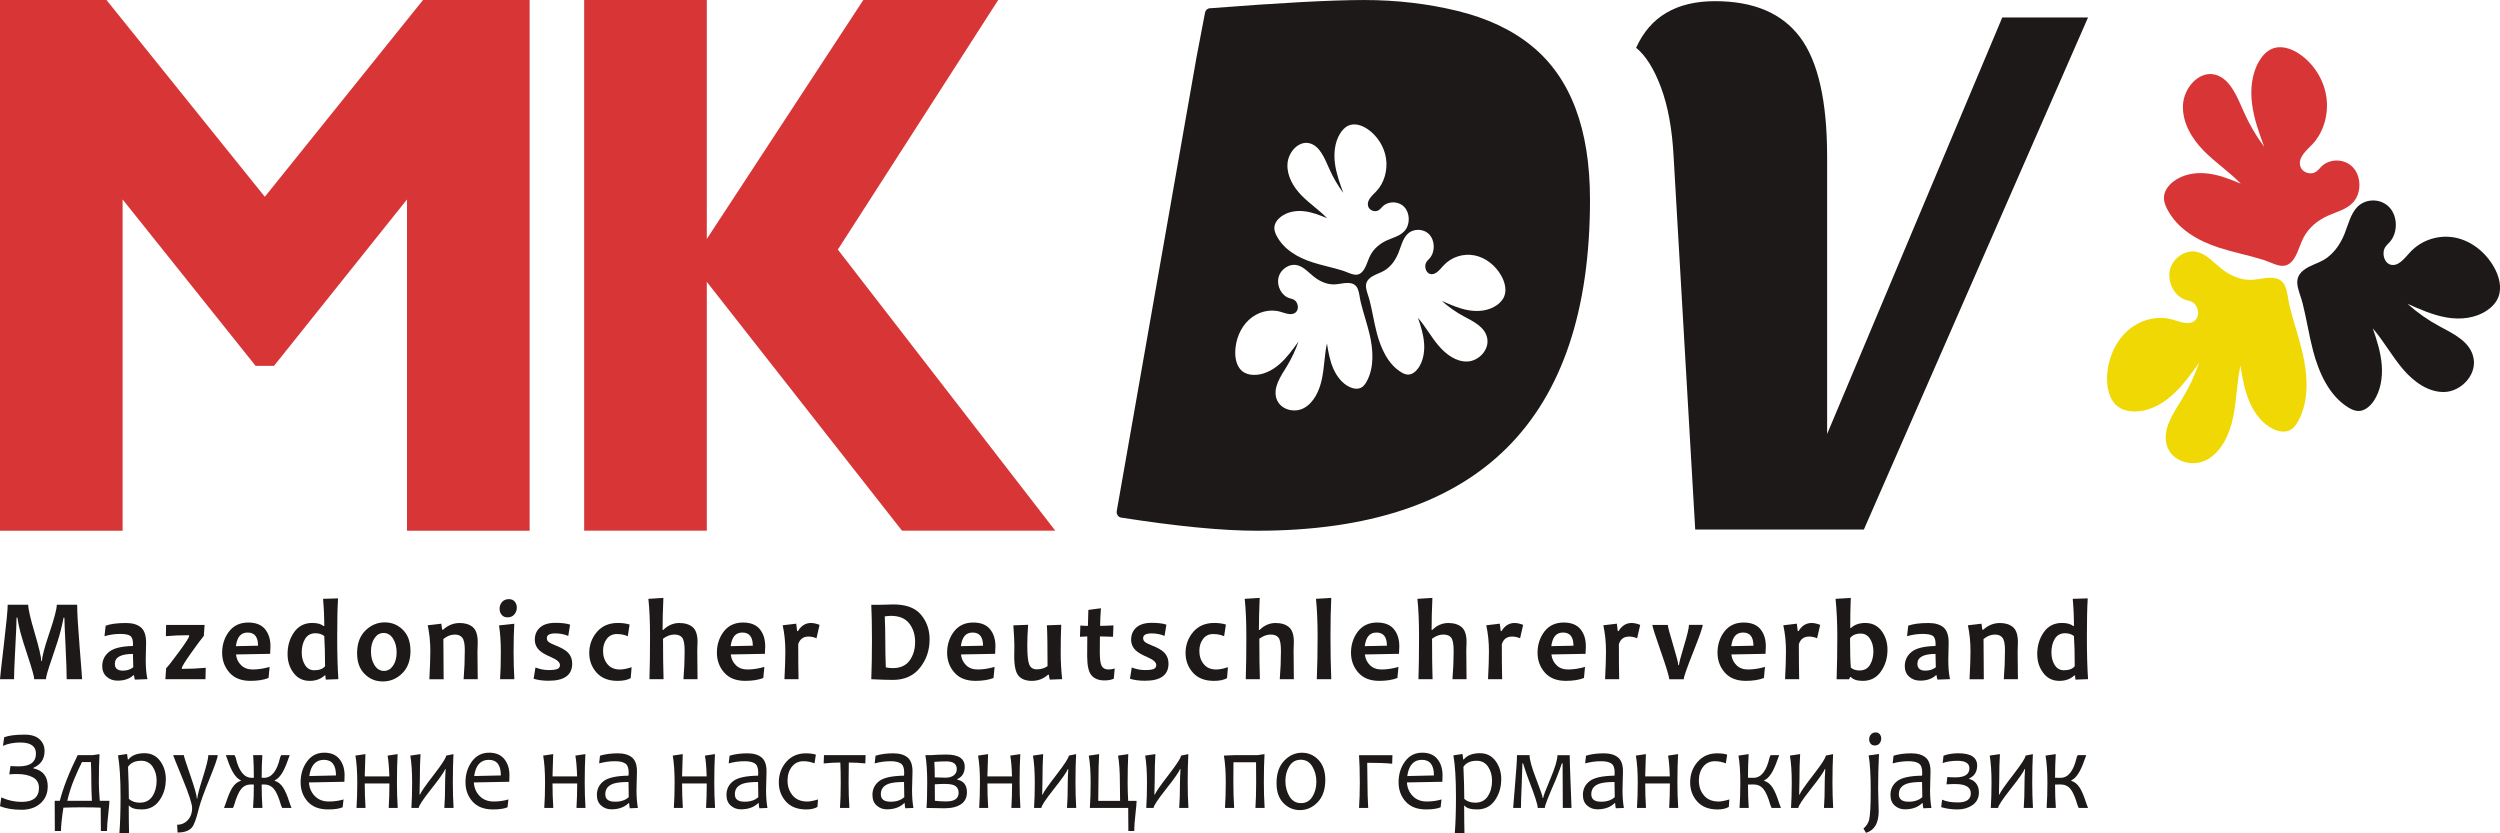 <svg width="240" height="80" viewBox="0 0 240 80" fill="none" xmlns="http://www.w3.org/2000/svg">
<g clip-path="url(#clip0_135_214)">
<path d="M4.581 75.503C4.581 76.168 4.35 76.707 3.887 77.12C3.424 77.533 2.818 77.739 2.069 77.739C1.263 77.739 0.574 77.625 0 77.397L0.124 76.549C0.758 76.838 1.406 76.981 2.069 76.981C3.184 76.981 3.74 76.531 3.74 75.632C3.74 75.173 3.546 74.839 3.16 74.626C2.772 74.415 2.276 74.308 1.674 74.308C1.389 74.308 1.129 74.317 0.892 74.336L1.006 73.541C1.2 73.559 1.468 73.569 1.808 73.569C2.903 73.569 3.451 73.159 3.451 72.343C3.451 71.634 2.952 71.282 1.956 71.282C1.316 71.282 0.759 71.388 0.284 71.601L0.403 70.775C0.843 70.608 1.495 70.524 2.363 70.524C3 70.524 3.478 70.672 3.798 70.97C4.118 71.267 4.278 71.643 4.278 72.099C4.278 72.864 3.921 73.4 3.204 73.71V73.763C4.125 73.956 4.585 74.536 4.585 75.507L4.581 75.503Z" fill="#1E1919"/>
<path d="M10.504 76.88C10.504 77.065 10.465 77.5 10.389 78.187C10.31 78.873 10.273 79.403 10.273 79.776H9.684C9.684 79.325 9.679 78.578 9.668 77.535C9.221 77.513 8.587 77.504 7.768 77.504C7.244 77.504 6.684 77.515 6.086 77.535C5.931 78.578 5.853 79.325 5.853 79.776H5.264C5.264 79.457 5.262 79.003 5.257 78.418C5.252 77.832 5.25 77.32 5.25 76.88H5.741C6.074 75.59 6.647 74.127 7.457 72.495H8.887L9.554 72.394C9.512 73.137 9.49 74.048 9.49 75.125C9.49 75.558 9.519 76.144 9.578 76.88H10.503H10.504ZM8.822 76.88C8.787 76.186 8.768 75.6 8.768 75.125C8.768 74.413 8.754 73.76 8.729 73.161H7.867C7.663 73.559 7.419 74.092 7.14 74.758C6.859 75.424 6.633 76.131 6.458 76.878H8.822V76.88Z" fill="#1E1919"/>
<path d="M15.917 74.82C15.917 75.59 15.712 76.261 15.305 76.839C14.899 77.418 14.332 77.706 13.606 77.706C13 77.706 12.6 77.588 12.409 77.353H12.36C12.36 78.343 12.37 79.224 12.389 79.998H11.46C11.536 79.053 11.573 77.884 11.573 76.494C11.573 74.78 11.492 73.453 11.327 72.515L12.198 72.381L12.273 72.91H12.323C12.643 72.508 13.16 72.308 13.877 72.308C14.507 72.308 15.006 72.556 15.372 73.051C15.738 73.547 15.922 74.136 15.922 74.819L15.917 74.82ZM15.036 74.949C15.036 74.422 14.907 73.972 14.65 73.596C14.393 73.222 14.032 73.033 13.567 73.033C12.973 73.033 12.547 73.227 12.29 73.615C12.343 74.809 12.37 75.835 12.37 76.693C12.638 76.935 12.985 77.056 13.414 77.056C13.959 77.056 14.364 76.85 14.633 76.438C14.902 76.025 15.036 75.529 15.036 74.949Z" fill="#1E1919"/>
<path d="M20.9 72.495C20.9 72.723 20.651 73.448 20.152 74.672C19.582 76.069 19.228 77.054 19.088 77.627C18.86 78.555 18.649 79.145 18.455 79.398C18.191 79.747 17.721 79.921 17.045 79.921L17.006 79.174C17.418 79.174 17.762 79.023 18.035 78.721C18.309 78.418 18.445 78.04 18.445 77.585C18.445 77.19 18.142 76.25 17.534 74.767C16.926 73.284 16.623 72.526 16.623 72.495H17.648C17.648 72.59 17.856 73.238 18.271 74.437C18.687 75.635 18.894 76.373 18.894 76.65H18.944C18.944 76.419 19.119 75.749 19.471 74.639C19.822 73.53 19.999 72.814 19.999 72.495H20.9Z" fill="#1E1919"/>
<path d="M27.985 77.563H27.09C27.063 77.513 27.024 77.419 26.971 77.285C26.76 76.542 26.533 76.026 26.293 75.738C26.053 75.45 25.736 75.307 25.343 75.307C25.263 75.307 25.19 75.311 25.12 75.318C25.12 76.14 25.146 76.887 25.195 77.563H24.294C24.344 76.887 24.369 76.138 24.369 75.318C24.274 75.311 24.187 75.307 24.107 75.307C23.714 75.307 23.397 75.45 23.157 75.738C22.917 76.026 22.691 76.542 22.48 77.285C22.456 77.364 22.417 77.456 22.36 77.563H21.504C21.543 77.471 21.616 77.274 21.722 76.975C21.916 76.364 22.119 75.9 22.328 75.582C22.538 75.266 22.8 75.057 23.113 74.958V74.905C22.645 74.712 22.223 74.061 21.846 72.947C21.804 72.818 21.748 72.668 21.678 72.493H22.519C22.544 72.532 22.582 72.614 22.628 72.739C22.924 74.026 23.44 74.67 24.172 74.67C24.254 74.67 24.32 74.666 24.369 74.659C24.369 73.831 24.347 73.108 24.305 72.493H25.185C25.142 73.108 25.12 73.829 25.12 74.659C25.187 74.666 25.26 74.67 25.343 74.67C26.075 74.67 26.59 74.026 26.887 72.739C26.908 72.656 26.944 72.576 26.996 72.493H27.814C27.781 72.576 27.725 72.726 27.645 72.947C27.269 74.059 26.847 74.712 26.378 74.905V74.958C26.692 75.057 26.954 75.266 27.163 75.582C27.373 75.898 27.575 76.362 27.769 76.975C27.829 77.164 27.9 77.359 27.987 77.563H27.985Z" fill="#1E1919"/>
<path d="M33.081 74.431C33.081 74.58 33.074 74.787 33.061 75.05L29.661 75.114C29.693 75.634 29.88 76.069 30.219 76.419C30.56 76.77 31.009 76.944 31.569 76.944C32.07 76.944 32.541 76.878 32.979 76.746L32.895 77.498C32.572 77.638 32.105 77.706 31.496 77.706C30.638 77.706 29.984 77.452 29.535 76.948C29.085 76.443 28.859 75.828 28.859 75.101C28.859 74.327 29.065 73.659 29.475 73.099C29.886 72.539 30.437 72.258 31.13 72.258C31.767 72.258 32.25 72.46 32.582 72.866C32.914 73.271 33.079 73.793 33.079 74.428L33.081 74.431ZM32.255 74.442C32.255 73.444 31.867 72.943 31.093 72.943C30.318 72.943 29.834 73.462 29.693 74.501L32.255 74.442Z" fill="#1E1919"/>
<path d="M38.182 77.563H37.315C37.358 76.883 37.382 76.102 37.385 75.215H35.015C35.015 76.012 35.041 76.793 35.09 77.563H34.224C34.273 76.852 34.298 76.039 34.298 75.125C34.298 74.097 34.239 73.235 34.12 72.537L35.08 72.394C35.063 72.649 35.042 73.363 35.015 74.532H37.375C37.354 73.736 37.3 73.071 37.211 72.537L38.172 72.394C38.129 73.137 38.107 74.048 38.107 75.125C38.107 75.979 38.132 76.792 38.182 77.563Z" fill="#1E1919"/>
<path d="M43.541 77.563H42.656C42.705 76.955 42.731 76.142 42.731 75.125C42.731 74.837 42.748 74.406 42.78 73.829H42.731C42.661 74.075 42.212 74.719 41.381 75.766C40.593 76.764 40.197 77.364 40.197 77.563H39.494C39.54 76.852 39.564 76.039 39.564 75.125C39.564 74.097 39.506 73.235 39.391 72.537L40.369 72.394C40.327 73.051 40.305 73.89 40.305 74.907C40.305 75.266 40.294 75.722 40.276 76.272H40.325C40.402 76.048 40.849 75.404 41.672 74.341C42.443 73.343 42.83 72.741 42.83 72.539L43.533 72.396C43.493 73.139 43.473 74.05 43.473 75.127C43.473 75.98 43.497 76.793 43.543 77.564L43.541 77.563Z" fill="#1E1919"/>
<path d="M48.909 74.431C48.909 74.58 48.902 74.787 48.889 75.05L45.489 75.114C45.521 75.634 45.708 76.069 46.047 76.419C46.388 76.77 46.837 76.944 47.397 76.944C47.898 76.944 48.369 76.878 48.807 76.746L48.724 77.498C48.4 77.638 47.934 77.706 47.324 77.706C46.466 77.706 45.812 77.452 45.363 76.948C44.913 76.443 44.687 75.828 44.687 75.101C44.687 74.327 44.893 73.659 45.303 73.099C45.714 72.539 46.265 72.258 46.958 72.258C47.595 72.258 48.078 72.46 48.41 72.866C48.742 73.271 48.907 73.793 48.907 74.428L48.909 74.431ZM48.083 74.442C48.083 73.444 47.695 72.943 46.921 72.943C46.146 72.943 45.663 73.462 45.521 74.501L48.083 74.442Z" fill="#1E1919"/>
<path d="M56.208 77.563H55.341C55.384 76.883 55.407 76.102 55.411 75.215H53.041C53.041 76.012 53.067 76.793 53.116 77.563H52.249C52.299 76.852 52.324 76.039 52.324 75.125C52.324 74.097 52.265 73.235 52.146 72.537L53.106 72.394C53.089 72.649 53.068 73.363 53.041 74.532H55.401C55.38 73.736 55.326 73.071 55.237 72.537L56.197 72.394C56.155 73.137 56.133 74.048 56.133 75.125C56.133 75.979 56.158 76.792 56.208 77.563Z" fill="#1E1919"/>
<path d="M61.235 77.563L60.459 77.594C60.42 77.419 60.399 77.254 60.399 77.098H60.35C59.945 77.496 59.391 77.695 58.692 77.695C58.312 77.695 57.985 77.575 57.713 77.335C57.439 77.094 57.302 76.753 57.302 76.309C57.302 75.762 57.517 75.322 57.946 74.989C58.375 74.657 59.172 74.481 60.336 74.464C60.346 74.378 60.352 74.281 60.352 74.171C60.352 73.734 60.244 73.442 60.028 73.295C59.812 73.15 59.485 73.077 59.046 73.077C58.528 73.077 58.017 73.147 57.517 73.284L57.6 72.548C58.096 72.396 58.664 72.319 59.308 72.319C59.895 72.319 60.348 72.449 60.668 72.712C60.988 72.972 61.148 73.418 61.148 74.048C61.148 74.215 61.142 74.518 61.126 74.958C61.111 75.397 61.104 75.69 61.104 75.835C61.104 76.483 61.148 77.058 61.237 77.564L61.235 77.563ZM60.36 76.527C60.343 75.988 60.335 75.501 60.335 75.072C59.715 75.072 59.243 75.121 58.92 75.221C58.378 75.399 58.108 75.738 58.108 76.239C58.108 76.74 58.424 76.964 59.058 76.964C59.602 76.964 60.035 76.819 60.358 76.527H60.36Z" fill="#1E1919"/>
<path d="M68.646 77.563H67.78C67.822 76.883 67.846 76.102 67.849 75.215H65.48C65.48 76.012 65.505 76.793 65.554 77.563H64.688C64.737 76.852 64.763 76.039 64.763 75.125C64.763 74.097 64.703 73.235 64.584 72.537L65.544 72.394C65.527 72.649 65.507 73.363 65.48 74.532H67.839C67.819 73.736 67.764 73.071 67.676 72.537L68.636 72.394C68.593 73.137 68.571 74.048 68.571 75.125C68.571 75.979 68.597 76.792 68.646 77.563Z" fill="#1E1919"/>
<path d="M73.674 77.563L72.897 77.594C72.858 77.419 72.838 77.254 72.838 77.098H72.788C72.383 77.496 71.83 77.695 71.13 77.695C70.75 77.695 70.424 77.575 70.151 77.335C69.877 77.094 69.741 76.753 69.741 76.309C69.741 75.762 69.955 75.322 70.384 74.989C70.813 74.657 71.61 74.481 72.775 74.464C72.785 74.378 72.79 74.281 72.79 74.171C72.79 73.734 72.683 73.442 72.466 73.295C72.25 73.15 71.923 73.077 71.484 73.077C70.967 73.077 70.456 73.147 69.955 73.284L70.039 72.548C70.534 72.396 71.103 72.319 71.746 72.319C72.334 72.319 72.787 72.449 73.107 72.712C73.427 72.972 73.587 73.418 73.587 74.048C73.587 74.215 73.58 74.518 73.565 74.958C73.549 75.397 73.542 75.69 73.542 75.835C73.542 76.483 73.587 77.058 73.675 77.564L73.674 77.563ZM72.799 76.527C72.781 75.988 72.773 75.501 72.773 75.072C72.153 75.072 71.682 75.121 71.358 75.221C70.817 75.399 70.546 75.738 70.546 76.239C70.546 76.74 70.863 76.964 71.496 76.964C72.041 76.964 72.473 76.819 72.797 76.527H72.799Z" fill="#1E1919"/>
<path d="M78.527 76.746L78.478 77.462C78.211 77.625 77.853 77.708 77.404 77.708C76.549 77.708 75.897 77.452 75.444 76.944C74.993 76.436 74.766 75.823 74.766 75.103C74.766 74.341 75.005 73.688 75.48 73.141C75.955 72.594 76.583 72.319 77.365 72.319C77.758 72.319 78.078 72.361 78.325 72.447L78.192 73.284C77.846 73.145 77.494 73.077 77.138 73.077C76.67 73.077 76.297 73.253 76.02 73.605C75.742 73.958 75.604 74.398 75.604 74.929C75.604 75.505 75.769 75.984 76.1 76.37C76.43 76.753 76.896 76.946 77.499 76.946C77.746 76.946 78.09 76.88 78.527 76.748V76.746Z" fill="#1E1919"/>
<path d="M83.099 72.495L83.07 73.29C82.532 73.233 82.004 73.204 81.486 73.204C81.473 73.697 81.466 74.338 81.466 75.123C81.466 75.977 81.491 76.79 81.541 77.561H80.64C80.686 76.85 80.71 76.037 80.71 75.123C80.71 74.358 80.696 73.719 80.671 73.204C80.157 73.204 79.624 73.233 79.072 73.29L79.101 72.495H83.099Z" fill="#1E1919"/>
<path d="M87.687 77.563L86.91 77.594C86.871 77.419 86.851 77.254 86.851 77.098H86.802C86.396 77.496 85.843 77.695 85.143 77.695C84.764 77.695 84.437 77.575 84.164 77.335C83.89 77.094 83.754 76.753 83.754 76.309C83.754 75.762 83.969 75.322 84.398 74.989C84.827 74.657 85.623 74.481 86.788 74.464C86.798 74.378 86.803 74.281 86.803 74.171C86.803 73.734 86.696 73.442 86.48 73.295C86.263 73.15 85.937 73.077 85.497 73.077C84.98 73.077 84.469 73.147 83.969 73.284L84.052 72.548C84.547 72.396 85.116 72.319 85.76 72.319C86.347 72.319 86.8 72.449 87.12 72.712C87.44 72.972 87.6 73.418 87.6 74.048C87.6 74.215 87.593 74.518 87.578 74.958C87.562 75.397 87.556 75.69 87.556 75.835C87.556 76.483 87.6 77.058 87.689 77.564L87.687 77.563ZM86.812 76.527C86.795 75.988 86.786 75.501 86.786 75.072C86.166 75.072 85.695 75.121 85.371 75.221C84.83 75.399 84.559 75.738 84.559 76.239C84.559 76.74 84.876 76.964 85.509 76.964C86.054 76.964 86.487 76.819 86.81 76.527H86.812Z" fill="#1E1919"/>
<path d="M92.827 76.063C92.827 76.56 92.639 76.94 92.263 77.201C91.887 77.462 91.35 77.594 90.654 77.594C90.285 77.594 89.714 77.583 88.942 77.563C88.987 77.076 89.011 76.259 89.011 75.114C89.011 74.051 88.953 73.178 88.838 72.495H89.352C89.844 72.457 90.343 72.436 90.852 72.436C92.026 72.436 92.614 72.827 92.614 73.609C92.614 74.185 92.375 74.58 91.897 74.793V74.846C92.517 74.975 92.827 75.38 92.827 76.063ZM91.851 73.838C91.851 73.341 91.514 73.091 90.841 73.091C90.511 73.091 90.13 73.108 89.699 73.139C89.725 73.655 89.738 74.151 89.738 74.628C90.15 74.646 90.499 74.655 90.782 74.655C91.122 74.655 91.388 74.576 91.579 74.42C91.761 74.275 91.851 74.081 91.851 73.838ZM92.025 76.116C92.025 75.749 91.87 75.503 91.56 75.375C91.369 75.296 91.07 75.257 90.664 75.257C90.355 75.257 90.046 75.27 89.74 75.294C89.74 75.927 89.743 76.454 89.75 76.873C90.05 76.915 90.411 76.937 90.83 76.937C91.628 76.937 92.026 76.663 92.026 76.114L92.025 76.116Z" fill="#1E1919"/>
<path d="M97.958 77.563H97.091C97.134 76.883 97.158 76.102 97.161 75.215H94.791C94.791 76.012 94.817 76.793 94.866 77.563H94C94.049 76.852 94.075 76.039 94.075 75.125C94.075 74.097 94.015 73.235 93.896 72.537L94.856 72.394C94.839 72.649 94.819 73.363 94.791 74.532H97.151C97.13 73.736 97.076 73.071 96.987 72.537L97.948 72.394C97.905 73.137 97.883 74.048 97.883 75.125C97.883 75.979 97.909 76.792 97.958 77.563Z" fill="#1E1919"/>
<path d="M103.316 77.563H102.43C102.48 76.955 102.505 76.142 102.505 75.125C102.505 74.837 102.522 74.406 102.555 73.829H102.505C102.435 74.075 101.986 74.719 101.155 75.766C100.367 76.764 99.972 77.364 99.972 77.563H99.269C99.315 76.852 99.339 76.039 99.339 75.125C99.339 74.097 99.281 73.235 99.165 72.537L100.144 72.394C100.101 73.051 100.079 73.89 100.079 74.907C100.079 75.266 100.069 75.722 100.05 76.272H100.1C100.176 76.048 100.624 75.404 101.446 74.341C102.217 73.343 102.604 72.741 102.604 72.539L103.307 72.396C103.268 73.139 103.247 74.05 103.247 75.127C103.247 75.98 103.271 76.793 103.317 77.564L103.316 77.563Z" fill="#1E1919"/>
<path d="M109.114 76.88C109.114 77.061 109.077 77.496 109 78.185C108.924 78.873 108.886 79.403 108.886 79.778H108.323C108.323 79.326 108.317 78.588 108.307 77.564H104.626C104.676 76.854 104.701 76.041 104.701 75.127C104.701 74.099 104.642 73.237 104.523 72.539L105.517 72.396C105.474 73.139 105.452 74.05 105.452 75.127C105.452 75.56 105.445 76.146 105.432 76.882H107.529C107.516 76.164 107.509 75.579 107.509 75.127C107.509 74.099 107.451 73.237 107.335 72.539L108.314 72.396C108.275 73.139 108.254 74.05 108.254 75.127C108.254 75.727 108.272 76.313 108.304 76.882H109.111L109.114 76.88Z" fill="#1E1919"/>
<path d="M114.087 77.563H113.202C113.251 76.955 113.277 76.142 113.277 75.125C113.277 74.837 113.294 74.406 113.326 73.829H113.277C113.207 74.075 112.758 74.719 111.927 75.766C111.139 76.764 110.744 77.364 110.744 77.563H110.04C110.086 76.852 110.11 76.039 110.11 75.125C110.11 74.097 110.052 73.235 109.937 72.537L110.916 72.394C110.873 73.051 110.851 73.89 110.851 74.907C110.851 75.266 110.841 75.722 110.822 76.272H110.871C110.948 76.048 111.396 75.404 112.218 74.341C112.989 73.343 113.376 72.741 113.376 72.539L114.079 72.396C114.04 73.139 114.019 74.05 114.019 75.127C114.019 75.98 114.043 76.793 114.089 77.564L114.087 77.563Z" fill="#1E1919"/>
<path d="M121.401 77.563H120.521C120.567 76.852 120.591 76.039 120.591 75.125C120.591 74.575 120.587 73.925 120.581 73.178H118.413C118.406 73.772 118.403 74.42 118.403 75.125C118.403 75.979 118.429 76.792 118.478 77.563H117.598C117.647 76.852 117.673 76.039 117.673 75.125C117.673 74.097 117.613 73.235 117.494 72.537L118.469 72.495H120.707L121.394 72.394C121.352 73.137 121.33 74.048 121.33 75.125C121.33 75.979 121.355 76.792 121.405 77.563H121.401Z" fill="#1E1919"/>
<path d="M127.229 74.874C127.229 75.784 126.987 76.494 126.502 77.005C126.017 77.515 125.446 77.77 124.789 77.77C124.176 77.77 123.648 77.544 123.208 77.093C122.767 76.641 122.547 76.004 122.547 75.184C122.547 74.266 122.79 73.55 123.277 73.035C123.764 72.519 124.335 72.262 124.992 72.262C125.605 72.262 126.131 72.491 126.57 72.948C127.009 73.405 127.229 74.048 127.229 74.877V74.874ZM126.372 75.061C126.372 74.507 126.243 74.013 125.984 73.582C125.725 73.15 125.356 72.934 124.878 72.934C124.399 72.934 124.037 73.137 123.781 73.547C123.526 73.956 123.398 74.431 123.398 74.971C123.398 75.511 123.528 76.025 123.786 76.454C124.045 76.883 124.416 77.1 124.896 77.1C125.376 77.1 125.736 76.894 125.989 76.483C126.243 76.072 126.371 75.599 126.371 75.061H126.372Z" fill="#1E1919"/>
<path d="M133.676 72.495L133.647 73.317C133.07 73.257 132.272 73.227 131.252 73.227C131.269 73.941 131.277 74.575 131.277 75.127C131.277 75.98 131.301 76.793 131.347 77.564H130.467C130.516 76.854 130.542 76.041 130.542 75.127C130.542 74.099 130.516 73.222 130.467 72.497H133.678L133.676 72.495Z" fill="#1E1919"/>
<path d="M138.486 74.431C138.486 74.58 138.479 74.787 138.465 75.05L135.065 75.114C135.098 75.634 135.285 76.069 135.624 76.419C135.964 76.77 136.414 76.944 136.974 76.944C137.474 76.944 137.946 76.878 138.383 76.746L138.3 77.498C137.977 77.638 137.51 77.706 136.901 77.706C136.043 77.706 135.389 77.452 134.939 76.948C134.49 76.443 134.263 75.828 134.263 75.101C134.263 74.327 134.469 73.659 134.88 73.099C135.29 72.539 135.842 72.258 136.535 72.258C137.171 72.258 137.655 72.46 137.987 72.866C138.319 73.271 138.484 73.793 138.484 74.428L138.486 74.431ZM137.66 74.442C137.66 73.444 137.272 72.943 136.497 72.943C135.722 72.943 135.239 73.462 135.098 74.501L137.66 74.442Z" fill="#1E1919"/>
<path d="M144.116 74.82C144.116 75.59 143.911 76.261 143.505 76.839C143.098 77.418 142.531 77.706 141.806 77.706C141.199 77.706 140.799 77.588 140.609 77.353H140.559C140.559 78.343 140.57 79.224 140.588 79.998H139.659C139.735 79.053 139.773 77.884 139.773 76.494C139.773 74.78 139.691 73.453 139.526 72.515L140.398 72.381L140.472 72.91H140.522C140.842 72.508 141.359 72.308 142.076 72.308C142.706 72.308 143.205 72.556 143.571 73.051C143.937 73.547 144.121 74.136 144.121 74.819L144.116 74.82ZM143.236 74.949C143.236 74.422 143.106 73.972 142.849 73.596C142.592 73.222 142.231 73.033 141.766 73.033C141.172 73.033 140.747 73.227 140.489 73.615C140.542 74.809 140.57 75.835 140.57 76.693C140.837 76.935 141.184 77.056 141.613 77.056C142.158 77.056 142.563 76.85 142.832 76.438C143.101 76.025 143.236 75.529 143.236 74.949Z" fill="#1E1919"/>
<path d="M150.864 77.563H150.029C150.029 76.894 150.025 76.065 150.018 75.074C150.011 74.083 150.008 73.484 150.008 73.273H149.943C149.858 73.543 149.668 74.05 149.375 74.793C148.66 76.421 148.3 77.344 148.3 77.561H147.623C147.623 77.251 147.332 76.347 146.748 74.852C146.61 74.499 146.431 73.972 146.213 73.273H146.154C146.154 73.504 146.13 74.189 146.082 75.327C146.034 76.465 146.011 77.21 146.011 77.563H145.263C145.263 77.46 145.325 76.704 145.447 75.292C145.57 73.883 145.631 72.95 145.631 72.495H146.838C146.838 72.928 147.047 73.684 147.466 74.762C147.885 75.839 148.094 76.452 148.094 76.603H148.149C148.149 76.458 148.377 75.848 148.832 74.776C149.286 73.704 149.514 72.945 149.514 72.497H150.692C150.692 72.952 150.721 73.872 150.779 75.257C150.837 76.643 150.866 77.412 150.866 77.564L150.864 77.563Z" fill="#1E1919"/>
<path d="M155.892 77.563L155.116 77.594C155.076 77.419 155.056 77.254 155.056 77.098H155.007C154.601 77.496 154.048 77.695 153.348 77.695C152.969 77.695 152.642 77.575 152.369 77.335C152.095 77.094 151.959 76.753 151.959 76.309C151.959 75.762 152.174 75.322 152.603 74.989C153.032 74.657 153.829 74.481 154.993 74.464C155.003 74.378 155.008 74.281 155.008 74.171C155.008 73.734 154.901 73.442 154.685 73.295C154.469 73.15 154.142 73.077 153.703 73.077C153.185 73.077 152.674 73.147 152.174 73.284L152.257 72.548C152.753 72.396 153.321 72.319 153.965 72.319C154.552 72.319 155.005 72.449 155.325 72.712C155.645 72.972 155.805 73.418 155.805 74.048C155.805 74.215 155.798 74.518 155.783 74.958C155.768 75.397 155.761 75.69 155.761 75.835C155.761 76.483 155.805 77.058 155.894 77.564L155.892 77.563ZM155.017 76.527C155 75.988 154.991 75.501 154.991 75.072C154.372 75.072 153.9 75.121 153.577 75.221C153.035 75.399 152.764 75.738 152.764 76.239C152.764 76.74 153.081 76.964 153.714 76.964C154.259 76.964 154.692 76.819 155.015 76.527H155.017Z" fill="#1E1919"/>
<path d="M161.107 77.563H160.24C160.283 76.883 160.306 76.102 160.31 75.215H157.94C157.94 76.012 157.966 76.793 158.015 77.563H157.148C157.198 76.852 157.223 76.039 157.223 75.125C157.223 74.097 157.164 73.235 157.044 72.537L158.005 72.394C157.988 72.649 157.967 73.363 157.94 74.532H160.3C160.279 73.736 160.225 73.071 160.136 72.537L161.096 72.394C161.054 73.137 161.032 74.048 161.032 75.125C161.032 75.979 161.057 76.792 161.107 77.563Z" fill="#1E1919"/>
<path d="M166.015 76.746L165.966 77.462C165.698 77.625 165.341 77.708 164.891 77.708C164.037 77.708 163.385 77.452 162.932 76.944C162.481 76.436 162.254 75.823 162.254 75.103C162.254 74.341 162.492 73.688 162.967 73.141C163.442 72.594 164.071 72.319 164.852 72.319C165.245 72.319 165.565 72.361 165.812 72.447L165.679 73.284C165.334 73.145 164.981 73.077 164.626 73.077C164.157 73.077 163.785 73.253 163.507 73.605C163.23 73.958 163.092 74.398 163.092 74.929C163.092 75.505 163.257 75.984 163.587 76.37C163.917 76.753 164.384 76.946 164.987 76.946C165.233 76.946 165.577 76.88 166.015 76.748V76.746Z" fill="#1E1919"/>
<path d="M170.973 77.563H170.077C170.05 77.513 170.011 77.419 169.958 77.285C169.747 76.542 169.52 76.026 169.28 75.738C169.04 75.45 168.724 75.307 168.33 75.307C168.196 75.307 168.02 75.311 167.806 75.318C167.806 76.14 167.831 76.887 167.881 77.563H166.996C167.045 76.852 167.07 76.039 167.07 75.125C167.07 74.097 167.011 73.235 166.892 72.537L167.871 72.394C167.828 73.077 167.806 73.833 167.806 74.661C168.003 74.668 168.179 74.672 168.33 74.672C169.062 74.672 169.577 74.028 169.874 72.741C169.895 72.658 169.931 72.578 169.983 72.495H170.801C170.768 72.578 170.712 72.728 170.632 72.948C170.256 74.061 169.834 74.714 169.365 74.907V74.96C169.679 75.059 169.941 75.268 170.15 75.584C170.36 75.9 170.562 76.364 170.756 76.977C170.816 77.166 170.889 77.361 170.974 77.564L170.973 77.563Z" fill="#1E1919"/>
<path d="M175.985 77.563H175.099C175.149 76.955 175.174 76.142 175.174 75.125C175.174 74.837 175.191 74.406 175.224 73.829H175.174C175.104 74.075 174.655 74.719 173.824 75.766C173.036 76.764 172.641 77.364 172.641 77.563H171.938C171.984 76.852 172.008 76.039 172.008 75.125C172.008 74.097 171.95 73.235 171.834 72.537L172.813 72.394C172.77 73.051 172.748 73.89 172.748 74.907C172.748 75.266 172.738 75.722 172.719 76.272H172.769C172.845 76.048 173.293 75.404 174.115 74.341C174.887 73.343 175.273 72.741 175.273 72.539L175.976 72.396C175.937 73.139 175.917 74.05 175.917 75.127C175.917 75.98 175.94 76.793 175.986 77.564L175.985 77.563Z" fill="#1E1919"/>
<path d="M180.384 72.383C180.328 73.486 180.301 74.591 180.301 75.701C180.301 75.997 180.309 76.386 180.328 76.872C180.346 77.357 180.355 77.687 180.355 77.862C180.355 79.011 179.95 79.708 179.138 79.952L178.891 79.547C179.184 79.281 179.366 78.996 179.436 78.693C179.538 78.26 179.589 77.335 179.589 75.92C179.589 74.402 179.522 73.268 179.391 72.517L180.386 72.383H180.384ZM180.597 70.894C180.597 71.076 180.542 71.234 180.433 71.366C180.324 71.5 180.171 71.566 179.974 71.566C179.805 71.566 179.674 71.509 179.58 71.394C179.487 71.278 179.439 71.139 179.439 70.975C179.439 70.797 179.495 70.643 179.608 70.511C179.72 70.379 179.875 70.313 180.072 70.313C180.234 70.313 180.362 70.37 180.455 70.485C180.549 70.601 180.597 70.737 180.597 70.893V70.894Z" fill="#1E1919"/>
<path d="M185.416 77.563L184.64 77.594C184.601 77.419 184.581 77.254 184.581 77.098H184.531C184.126 77.496 183.573 77.695 182.873 77.695C182.493 77.695 182.166 77.575 181.894 77.335C181.62 77.094 181.484 76.753 181.484 76.309C181.484 75.762 181.698 75.322 182.127 74.989C182.556 74.657 183.353 74.481 184.518 74.464C184.528 74.378 184.533 74.281 184.533 74.171C184.533 73.734 184.426 73.442 184.209 73.295C183.993 73.15 183.666 73.077 183.227 73.077C182.709 73.077 182.199 73.147 181.698 73.284L181.782 72.548C182.277 72.396 182.846 72.319 183.489 72.319C184.077 72.319 184.529 72.449 184.85 72.712C185.17 72.972 185.33 73.418 185.33 74.048C185.33 74.215 185.323 74.518 185.307 74.958C185.292 75.397 185.285 75.69 185.285 75.835C185.285 76.483 185.33 77.058 185.418 77.564L185.416 77.563ZM184.541 76.527C184.524 75.988 184.516 75.501 184.516 75.072C183.896 75.072 183.425 75.121 183.101 75.221C182.56 75.399 182.289 75.738 182.289 76.239C182.289 76.74 182.606 76.964 183.239 76.964C183.784 76.964 184.216 76.819 184.54 76.527H184.541Z" fill="#1E1919"/>
<path d="M189.977 76.046C189.977 76.588 189.773 76.999 189.366 77.282C188.959 77.564 188.486 77.706 187.948 77.706C187.354 77.706 186.823 77.632 186.355 77.487L186.438 76.768C186.831 76.946 187.333 77.034 187.946 77.034C188.781 77.034 189.198 76.742 189.198 76.159C189.198 75.575 188.701 75.268 187.708 75.268C187.408 75.268 187.126 75.279 186.862 75.299L186.945 74.595C187.216 74.617 187.478 74.626 187.732 74.626C188.619 74.626 189.063 74.332 189.063 73.747C189.063 73.273 188.673 73.036 187.895 73.036C187.357 73.036 186.891 73.11 186.496 73.255L186.579 72.545C186.995 72.392 187.468 72.315 187.999 72.315C189.203 72.315 189.806 72.708 189.806 73.493C189.806 74.085 189.552 74.496 189.043 74.731V74.784C189.271 74.83 189.47 74.945 189.642 75.131C189.863 75.369 189.974 75.674 189.974 76.043L189.977 76.046Z" fill="#1E1919"/>
<path d="M195.163 77.563H194.278C194.327 76.955 194.353 76.142 194.353 75.125C194.353 74.837 194.37 74.406 194.402 73.829H194.353C194.283 74.075 193.834 74.719 193.003 75.766C192.215 76.764 191.82 77.364 191.82 77.563H191.116C191.162 76.852 191.186 76.039 191.186 75.125C191.186 74.097 191.128 73.235 191.013 72.537L191.992 72.394C191.949 73.051 191.927 73.89 191.927 74.907C191.927 75.266 191.917 75.722 191.898 76.272H191.947C192.024 76.048 192.472 75.404 193.294 74.341C194.065 73.343 194.452 72.741 194.452 72.539L195.155 72.396C195.116 73.139 195.095 74.05 195.095 75.127C195.095 75.98 195.119 76.793 195.165 77.564L195.163 77.563Z" fill="#1E1919"/>
<path d="M200.453 77.563H199.557C199.53 77.513 199.491 77.419 199.438 77.285C199.227 76.542 199.001 76.026 198.761 75.738C198.521 75.45 198.204 75.307 197.811 75.307C197.676 75.307 197.501 75.311 197.286 75.318C197.286 76.14 197.312 76.887 197.361 77.563H196.476C196.525 76.852 196.551 76.039 196.551 75.125C196.551 74.097 196.491 73.235 196.372 72.537L197.351 72.394C197.308 73.077 197.286 73.833 197.286 74.661C197.484 74.668 197.659 74.672 197.811 74.672C198.543 74.672 199.057 74.028 199.355 72.741C199.375 72.658 199.411 72.578 199.464 72.495H200.281C200.249 72.578 200.192 72.728 200.112 72.948C199.736 74.061 199.314 74.714 198.846 74.907V74.96C199.159 75.059 199.421 75.268 199.631 75.584C199.84 75.9 200.043 76.364 200.237 76.977C200.296 77.166 200.369 77.361 200.455 77.564L200.453 77.563Z" fill="#1E1919"/>
<path d="M7.883 65.205H6.401C6.401 64.582 6.366 63.533 6.294 62.057C6.223 60.58 6.185 59.658 6.182 59.293H6.105C6.071 59.513 5.981 59.919 5.834 60.512C5.688 61.104 5.414 61.978 5.012 63.133C4.61 64.287 4.409 64.977 4.409 65.205H3.284C3.284 64.97 3.092 64.274 2.707 63.112C2.322 61.952 2.07 61.139 1.951 60.675C1.832 60.211 1.737 59.75 1.667 59.291H1.59C1.587 59.748 1.546 60.73 1.466 62.233C1.386 63.738 1.347 64.728 1.347 65.203H0C0 65.093 0.123 63.993 0.369 61.903C0.616 59.812 0.739 58.531 0.739 58.054H2.709C2.709 58.463 2.916 59.368 3.332 60.767C3.747 62.165 3.955 63.059 3.955 63.452H4.032C4.032 63.057 4.268 62.16 4.741 60.761C5.215 59.363 5.451 58.461 5.451 58.054H7.408C7.408 58.812 7.486 60.163 7.644 62.108C7.803 64.054 7.881 65.085 7.881 65.201L7.883 65.205Z" fill="#1E1919"/>
<path d="M14.153 65.199L12.951 65.243C12.896 65.089 12.869 64.951 12.869 64.827H12.803C12.43 65.17 11.926 65.342 11.291 65.342C10.867 65.342 10.514 65.216 10.234 64.961C9.953 64.706 9.813 64.368 9.813 63.947C9.813 63.391 10.031 62.936 10.467 62.58C10.903 62.226 11.667 62.037 12.76 62.015C12.767 61.949 12.77 61.886 12.77 61.828C12.77 61.433 12.682 61.172 12.505 61.046C12.328 60.919 12.004 60.857 11.533 60.857C11.02 60.857 10.52 60.93 10.031 61.077L10.143 60.067C10.605 59.895 11.257 59.809 12.1 59.809C12.714 59.809 13.189 59.948 13.523 60.225C13.857 60.504 14.025 60.991 14.025 61.686C14.025 61.84 14.018 62.119 14.008 62.527C13.996 62.932 13.991 63.204 13.991 63.34C13.991 64.098 14.046 64.718 14.155 65.201L14.153 65.199ZM12.793 64.058C12.772 63.564 12.762 63.138 12.762 62.778C11.604 62.778 11.025 63.094 11.025 63.727C11.025 64.162 11.281 64.381 11.79 64.381C12.19 64.381 12.525 64.272 12.793 64.058Z" fill="#1E1919"/>
<path d="M19.751 64.107L19.725 65.205H15.876L15.947 64.157C16.117 63.992 16.516 63.483 17.144 62.632C17.817 61.719 18.152 61.198 18.152 61.068V60.98C17.343 60.98 16.601 61.011 15.922 61.073L15.947 59.992H19.643L19.567 61.046C19.352 61.299 18.971 61.811 18.421 62.582C17.779 63.483 17.459 63.999 17.459 64.129V64.212C18.23 64.212 18.993 64.177 19.751 64.107Z" fill="#1E1919"/>
<path d="M25.965 62.037C25.965 62.224 25.954 62.466 25.934 62.767L22.655 62.828C22.703 63.241 22.868 63.586 23.149 63.859C23.43 64.135 23.801 64.27 24.259 64.27C24.768 64.27 25.309 64.188 25.883 64.023L25.781 65.087C25.313 65.271 24.732 65.363 24.039 65.363C23.164 65.363 22.492 65.098 22.025 64.566C21.559 64.036 21.325 63.397 21.325 62.65C21.325 61.903 21.547 61.194 21.989 60.622C22.432 60.049 23.048 59.763 23.835 59.763C24.555 59.763 25.09 59.974 25.439 60.394C25.788 60.814 25.963 61.361 25.963 62.035L25.965 62.037ZM24.773 61.987C24.773 61.145 24.441 60.724 23.775 60.724C23.11 60.724 22.764 61.16 22.645 62.031L24.773 61.987Z" fill="#1E1919"/>
<path d="M32.483 65.199L31.276 65.243C31.253 65.115 31.241 64.981 31.241 64.843H31.164C30.791 65.19 30.314 65.364 29.734 65.364C29.082 65.364 28.564 65.109 28.181 64.601C27.798 64.093 27.606 63.489 27.606 62.789C27.606 61.987 27.815 61.29 28.232 60.695C28.649 60.1 29.23 59.803 29.974 59.803C30.456 59.803 30.817 59.9 31.058 60.095H31.13C31.13 59.232 31.091 58.362 31.012 57.487L32.453 57.443C32.398 58.296 32.371 59.522 32.371 61.121C32.371 62.72 32.409 64.102 32.483 65.199ZM31.205 63.953C31.205 62.786 31.179 61.82 31.128 61.055C30.893 60.879 30.614 60.791 30.289 60.791C29.841 60.791 29.508 60.971 29.291 61.328C29.073 61.686 28.966 62.127 28.966 62.646C28.966 63.107 29.072 63.505 29.281 63.841C29.492 64.175 29.783 64.344 30.156 64.344C30.655 64.344 31.004 64.214 31.205 63.955V63.953Z" fill="#1E1919"/>
<path d="M39.406 62.475C39.406 63.397 39.142 64.118 38.616 64.638C38.09 65.157 37.47 65.418 36.757 65.418C36.043 65.418 35.495 65.181 35.01 64.707C34.525 64.234 34.281 63.566 34.281 62.707C34.281 61.782 34.547 61.057 35.076 60.534C35.606 60.011 36.227 59.748 36.941 59.748C37.617 59.748 38.195 59.987 38.679 60.464C39.162 60.941 39.404 61.613 39.404 62.475H39.406ZM38.076 62.641C38.076 62.11 37.961 61.664 37.731 61.304C37.499 60.945 37.199 60.763 36.83 60.763C36.461 60.763 36.178 60.932 35.952 61.268C35.725 61.604 35.613 62.026 35.613 62.531C35.613 63.061 35.728 63.507 35.958 63.867C36.19 64.226 36.489 64.408 36.859 64.408C37.228 64.408 37.511 64.239 37.737 63.903C37.964 63.568 38.076 63.145 38.076 62.641Z" fill="#1E1919"/>
<path d="M45.863 65.205H44.508C44.583 64.28 44.621 63.342 44.621 62.395C44.621 61.82 44.542 61.431 44.384 61.226C44.226 61.02 43.986 60.919 43.664 60.919C43.277 60.919 42.91 61.062 42.564 61.347C42.581 62.775 42.59 64.061 42.59 65.207H41.219C41.28 64.061 41.311 63.16 41.311 62.505C41.311 61.629 41.227 60.805 41.061 60.029L42.365 59.875L42.452 60.457H42.533C42.998 60.025 43.533 59.809 44.137 59.809C44.66 59.809 45.078 59.941 45.392 60.207C45.705 60.473 45.863 60.961 45.863 61.675C45.863 61.782 45.858 61.923 45.85 62.101C45.841 62.279 45.838 62.461 45.838 62.648C45.838 63.142 45.846 63.995 45.863 65.207V65.205Z" fill="#1E1919"/>
<path d="M49.379 65.205H48.008C48.056 64.447 48.08 63.579 48.08 62.597C48.08 61.615 48.022 60.77 47.906 60.038L49.372 59.878C49.328 60.589 49.306 61.494 49.306 62.597C49.306 63.536 49.33 64.406 49.377 65.205H49.379ZM49.614 58.331C49.614 58.581 49.536 58.797 49.377 58.985C49.219 59.172 48.999 59.265 48.718 59.265C48.48 59.265 48.294 59.185 48.16 59.023C48.026 58.862 47.959 58.669 47.959 58.441C47.959 58.192 48.038 57.977 48.196 57.793C48.354 57.61 48.575 57.518 48.86 57.518C49.102 57.518 49.287 57.597 49.418 57.757C49.549 57.916 49.614 58.107 49.614 58.331Z" fill="#1E1919"/>
<path d="M54.931 63.705C54.931 64.803 54.177 65.352 52.67 65.352C52.12 65.352 51.64 65.287 51.23 65.159L51.403 64.078C51.827 64.243 52.249 64.326 52.672 64.326C53.094 64.326 53.361 64.289 53.52 64.216C53.678 64.142 53.756 64.019 53.756 63.848C53.756 63.58 53.47 63.327 52.9 63.085C52.401 62.872 52.037 62.664 51.81 62.459C51.499 62.173 51.342 61.824 51.342 61.411C51.342 60.925 51.511 60.532 51.846 60.236C52.181 59.941 52.672 59.792 53.312 59.792C53.913 59.792 54.384 59.849 54.727 59.963L54.553 61.049C54.17 60.888 53.754 60.807 53.31 60.807C52.767 60.807 52.495 60.958 52.495 61.257C52.495 61.411 52.552 61.534 52.668 61.627C52.784 61.721 53.019 61.839 53.377 61.982C53.868 62.176 54.226 62.374 54.451 62.58C54.769 62.874 54.929 63.248 54.929 63.705H54.931Z" fill="#1E1919"/>
<path d="M60.636 64.052L60.549 65.1C60.241 65.276 59.82 65.364 59.291 65.364C58.416 65.364 57.742 65.1 57.272 64.573C56.802 64.047 56.567 63.413 56.567 62.674C56.567 61.934 56.814 61.235 57.306 60.662C57.798 60.089 58.472 59.803 59.327 59.803C59.744 59.803 60.117 59.855 60.442 59.957L60.268 61.077C59.957 60.937 59.606 60.868 59.219 60.868C58.809 60.868 58.484 61.024 58.247 61.337C58.009 61.651 57.892 62.035 57.892 62.494C57.892 62.991 58.033 63.413 58.314 63.757C58.595 64.1 58.995 64.272 59.511 64.272C59.812 64.272 60.188 64.199 60.636 64.052Z" fill="#1E1919"/>
<path d="M66.968 65.205H65.612C65.687 64.28 65.725 63.379 65.725 62.503C65.725 61.851 65.648 61.424 65.495 61.222C65.342 61.018 65.091 60.917 64.741 60.917C64.371 60.917 64.007 61.051 63.651 61.317C63.651 62.872 63.668 64.168 63.702 65.205H62.347C62.384 64.07 62.403 62.71 62.403 61.127C62.403 59.666 62.35 58.452 62.245 57.487L63.685 57.399C63.634 58.577 63.608 59.601 63.608 60.473H63.675C64.123 60.031 64.635 59.809 65.212 59.809C65.759 59.809 66.188 59.943 66.498 60.209C66.807 60.475 66.964 60.947 66.964 61.62C66.964 61.69 66.959 61.831 66.95 62.046C66.942 62.261 66.939 62.402 66.939 62.472C66.939 63.083 66.947 63.995 66.964 65.207L66.968 65.205Z" fill="#1E1919"/>
<path d="M73.461 62.037C73.461 62.224 73.451 62.466 73.43 62.767L70.151 62.828C70.199 63.241 70.364 63.586 70.645 63.859C70.926 64.135 71.297 64.27 71.755 64.27C72.264 64.27 72.805 64.188 73.379 64.023L73.277 65.087C72.809 65.271 72.228 65.363 71.535 65.363C70.66 65.363 69.988 65.098 69.521 64.566C69.055 64.036 68.822 63.397 68.822 62.65C68.822 61.903 69.043 61.194 69.485 60.622C69.928 60.049 70.544 59.763 71.331 59.763C72.051 59.763 72.586 59.974 72.935 60.394C73.284 60.814 73.459 61.361 73.459 62.035L73.461 62.037ZM72.269 61.987C72.269 61.145 71.937 60.724 71.271 60.724C70.606 60.724 70.26 61.16 70.141 62.031L72.269 61.987Z" fill="#1E1919"/>
<path d="M78.677 59.99L78.383 61.275C78.131 61.165 77.877 61.11 77.618 61.11C77.119 61.11 76.789 61.352 76.631 61.835C76.631 63.296 76.641 64.419 76.661 65.205H75.306C75.364 64.103 75.393 63.202 75.393 62.503C75.393 61.631 75.308 60.807 75.138 60.027L76.437 59.873C76.495 60.275 76.523 60.512 76.523 60.581H76.605C76.917 60.066 77.334 59.807 77.853 59.807C78.098 59.807 78.372 59.867 78.679 59.989L78.677 59.99Z" fill="#1E1919"/>
<path d="M89.241 61.383C89.241 62.422 88.933 63.331 88.315 64.107C87.697 64.883 86.832 65.271 85.719 65.271C85.216 65.271 84.523 65.249 83.642 65.205C83.686 64.1 83.708 62.854 83.708 61.466C83.708 60.078 83.686 58.997 83.642 58.058H84.532C84.678 58.058 84.895 58.052 85.184 58.041C85.472 58.03 85.661 58.025 85.749 58.025C86.975 58.025 87.864 58.353 88.415 59.012C88.967 59.671 89.243 60.462 89.243 61.383H89.241ZM87.85 61.62C87.85 60.917 87.659 60.326 87.28 59.843C86.9 59.363 86.32 59.122 85.538 59.122C85.392 59.122 85.193 59.139 84.937 59.172C84.971 59.904 84.988 60.669 84.988 61.466C84.988 62.342 85.005 63.208 85.039 64.069C85.261 64.116 85.48 64.14 85.702 64.14C86.432 64.14 86.972 63.896 87.324 63.408C87.675 62.92 87.852 62.323 87.852 61.62H87.85Z" fill="#1E1919"/>
<path d="M95.562 62.037C95.562 62.224 95.552 62.466 95.532 62.767L92.253 62.828C92.3 63.241 92.466 63.586 92.746 63.859C93.027 64.135 93.399 64.27 93.856 64.27C94.366 64.27 94.907 64.188 95.481 64.023L95.379 65.087C94.91 65.271 94.33 65.363 93.637 65.363C92.762 65.363 92.089 65.098 91.623 64.566C91.156 64.036 90.923 63.397 90.923 62.65C90.923 61.903 91.144 61.194 91.587 60.622C92.03 60.049 92.646 59.763 93.433 59.763C94.153 59.763 94.687 59.974 95.036 60.394C95.385 60.814 95.561 61.361 95.561 62.035L95.562 62.037ZM94.371 61.987C94.371 61.145 94.039 60.724 93.373 60.724C92.707 60.724 92.362 61.16 92.243 62.031L94.371 61.987Z" fill="#1E1919"/>
<path d="M101.969 65.199L100.777 65.243C100.723 65.045 100.695 64.889 100.695 64.772H100.614C100.169 65.166 99.65 65.364 99.056 65.364C98.496 65.364 98.074 65.207 97.791 64.889C97.507 64.573 97.365 63.94 97.365 62.993C97.365 62.879 97.369 62.72 97.372 62.516C97.376 62.312 97.379 62.132 97.379 61.978C97.379 61.572 97.347 60.925 97.282 60.034L98.702 59.979C98.647 60.682 98.62 61.349 98.62 61.978C98.62 62.876 98.681 63.479 98.806 63.79C98.93 64.102 99.174 64.256 99.536 64.256C99.933 64.256 100.277 64.153 100.564 63.949C100.564 62.024 100.544 60.717 100.503 60.029L101.879 59.979C101.845 60.671 101.828 61.567 101.828 62.67C101.828 63.487 101.874 64.329 101.966 65.201L101.969 65.199Z" fill="#1E1919"/>
<path d="M107.012 64.179L106.925 65.155C106.687 65.265 106.389 65.32 106.029 65.32C105.479 65.32 105.066 65.159 104.787 64.838C104.507 64.516 104.369 63.896 104.369 62.977C104.369 62.424 104.373 61.798 104.38 61.099C104.206 61.099 103.973 61.11 103.677 61.132L103.712 60.051C103.974 60.073 104.216 60.084 104.441 60.084C104.444 59.889 104.458 59.379 104.482 58.551L105.689 58.392C105.638 59.12 105.612 59.684 105.612 60.082C105.897 60.082 106.324 60.067 106.891 60.038L106.85 61.13C106.334 61.108 105.915 61.097 105.592 61.097C105.585 61.584 105.582 62.094 105.582 62.63C105.582 63.281 105.643 63.718 105.765 63.938C105.888 64.16 106.103 64.27 106.412 64.27C106.6 64.27 106.799 64.239 107.013 64.177L107.012 64.179Z" fill="#1E1919"/>
<path d="M112.177 63.705C112.177 64.803 111.423 65.352 109.916 65.352C109.366 65.352 108.886 65.287 108.476 65.159L108.649 64.078C109.073 64.243 109.496 64.326 109.918 64.326C110.34 64.326 110.607 64.289 110.766 64.216C110.924 64.142 111.002 64.019 111.002 63.848C111.002 63.58 110.716 63.327 110.146 63.085C109.647 62.872 109.283 62.664 109.056 62.459C108.745 62.173 108.588 61.824 108.588 61.411C108.588 60.925 108.757 60.532 109.092 60.236C109.428 59.941 109.918 59.792 110.558 59.792C111.159 59.792 111.631 59.849 111.973 59.963L111.799 61.049C111.416 60.888 111.001 60.807 110.556 60.807C110.013 60.807 109.741 60.958 109.741 61.257C109.741 61.411 109.799 61.534 109.914 61.627C110.03 61.721 110.265 61.839 110.623 61.982C111.115 62.176 111.472 62.374 111.697 62.58C112.015 62.874 112.175 63.248 112.175 63.705H112.177Z" fill="#1E1919"/>
<path d="M117.882 64.052L117.795 65.1C117.487 65.276 117.067 65.364 116.537 65.364C115.662 65.364 114.988 65.1 114.518 64.573C114.048 64.047 113.813 63.413 113.813 62.674C113.813 61.934 114.06 61.235 114.552 60.662C115.044 60.089 115.718 59.803 116.573 59.803C116.99 59.803 117.363 59.855 117.688 59.957L117.514 61.077C117.203 60.937 116.852 60.868 116.466 60.868C116.055 60.868 115.73 61.024 115.494 61.337C115.255 61.651 115.138 62.035 115.138 62.494C115.138 62.991 115.279 63.413 115.56 63.757C115.841 64.1 116.241 64.272 116.757 64.272C117.058 64.272 117.434 64.199 117.882 64.052Z" fill="#1E1919"/>
<path d="M124.214 65.205H122.858C122.933 64.28 122.971 63.379 122.971 62.503C122.971 61.851 122.894 61.424 122.741 61.222C122.588 61.02 122.338 60.917 121.987 60.917C121.617 60.917 121.253 61.051 120.897 61.317C120.897 62.872 120.914 64.168 120.948 65.205H119.593C119.631 64.07 119.649 62.71 119.649 61.127C119.649 59.666 119.597 58.452 119.491 57.487L120.931 57.399C120.88 58.577 120.855 59.601 120.855 60.473H120.921C121.369 60.031 121.881 59.809 122.458 59.809C123.005 59.809 123.434 59.943 123.744 60.209C124.054 60.477 124.21 60.947 124.21 61.62C124.21 61.69 124.205 61.831 124.197 62.046C124.188 62.261 124.185 62.402 124.185 62.472C124.185 63.083 124.193 63.995 124.21 65.207L124.214 65.205Z" fill="#1E1919"/>
<path d="M127.804 65.205H126.413C126.464 63.949 126.49 62.589 126.49 61.127C126.49 59.664 126.437 58.485 126.332 57.487L127.802 57.399C127.751 58.434 127.726 59.676 127.726 61.127C127.726 62.576 127.751 63.957 127.802 65.205H127.804Z" fill="#1E1919"/>
<path d="M134.335 62.037C134.335 62.224 134.325 62.466 134.304 62.767L131.025 62.828C131.073 63.241 131.238 63.586 131.519 63.859C131.8 64.135 132.171 64.27 132.629 64.27C133.138 64.27 133.68 64.188 134.253 64.023L134.151 65.087C133.683 65.271 133.102 65.363 132.409 65.363C131.534 65.363 130.862 65.098 130.395 64.566C129.929 64.036 129.696 63.397 129.696 62.65C129.696 61.903 129.917 61.194 130.36 60.622C130.802 60.049 131.419 59.763 132.205 59.763C132.925 59.763 133.46 59.974 133.809 60.394C134.158 60.814 134.333 61.361 134.333 62.035L134.335 62.037ZM133.143 61.987C133.143 61.145 132.811 60.724 132.146 60.724C131.48 60.724 131.134 61.16 131.015 62.031L133.143 61.987Z" fill="#1E1919"/>
<path d="M140.793 65.205H139.437C139.512 64.28 139.55 63.379 139.55 62.503C139.55 61.851 139.473 61.424 139.32 61.222C139.167 61.02 138.916 60.917 138.566 60.917C138.196 60.917 137.832 61.051 137.476 61.317C137.476 62.872 137.493 64.168 137.527 65.205H136.172C136.209 64.07 136.228 62.71 136.228 61.127C136.228 59.666 136.175 58.452 136.07 57.487L137.51 57.399C137.459 58.577 137.434 59.601 137.434 60.473H137.5C137.948 60.031 138.46 59.809 139.037 59.809C139.584 59.809 140.013 59.943 140.323 60.209C140.632 60.477 140.789 60.947 140.789 61.62C140.789 61.69 140.784 61.831 140.776 62.046C140.767 62.261 140.764 62.402 140.764 62.472C140.764 63.083 140.772 63.995 140.789 65.207L140.793 65.205Z" fill="#1E1919"/>
<path d="M146.222 59.99L145.927 61.275C145.675 61.165 145.422 61.11 145.163 61.11C144.664 61.11 144.334 61.352 144.175 61.835C144.175 63.296 144.186 64.419 144.206 65.205H142.851C142.909 64.103 142.938 63.202 142.938 62.503C142.938 61.631 142.852 60.807 142.682 60.027L143.981 59.873C144.039 60.275 144.068 60.512 144.068 60.581H144.15C144.461 60.066 144.878 59.807 145.398 59.807C145.643 59.807 145.917 59.867 146.223 59.989L146.222 59.99Z" fill="#1E1919"/>
<path d="M152.243 62.037C152.243 62.224 152.233 62.466 152.213 62.767L148.934 62.828C148.982 63.241 149.147 63.586 149.428 63.859C149.708 64.135 150.08 64.27 150.538 64.27C151.047 64.27 151.588 64.188 152.162 64.023L152.06 65.087C151.591 65.271 151.011 65.363 150.318 65.363C149.443 65.363 148.77 65.098 148.304 64.566C147.837 64.036 147.604 63.397 147.604 62.65C147.604 61.903 147.826 61.194 148.268 60.622C148.711 60.049 149.327 59.763 150.114 59.763C150.834 59.763 151.368 59.974 151.717 60.394C152.066 60.814 152.242 61.361 152.242 62.035L152.243 62.037ZM151.052 61.987C151.052 61.145 150.72 60.724 150.054 60.724C149.388 60.724 149.043 61.16 148.924 62.031L151.052 61.987Z" fill="#1E1919"/>
<path d="M157.458 59.99L157.164 61.275C156.912 61.165 156.658 61.11 156.399 61.11C155.9 61.11 155.57 61.352 155.412 61.835C155.412 63.296 155.422 64.419 155.442 65.205H154.087C154.145 64.103 154.174 63.202 154.174 62.503C154.174 61.631 154.089 60.807 153.919 60.027L155.218 59.873C155.276 60.275 155.305 60.512 155.305 60.581H155.386C155.698 60.066 156.115 59.807 156.634 59.807C156.879 59.807 157.153 59.867 157.46 59.989L157.458 59.99Z" fill="#1E1919"/>
<path d="M163.459 59.99C163.459 60.203 163.156 61.071 162.549 62.599C161.941 64.124 161.638 64.994 161.638 65.207H160.247C160.247 64.972 159.976 64.082 159.436 62.536C158.897 60.991 158.626 60.141 158.626 59.992H160.112C160.112 60.157 160.279 60.792 160.615 61.899C160.948 63.006 161.117 63.657 161.117 63.85H161.183C161.183 63.674 161.343 63.059 161.662 62.006C161.98 60.952 162.14 60.28 162.14 59.99H163.459Z" fill="#1E1919"/>
<path d="M169.52 62.037C169.52 62.224 169.51 62.466 169.49 62.767L166.211 62.828C166.258 63.241 166.424 63.586 166.704 63.859C166.985 64.135 167.356 64.27 167.814 64.27C168.323 64.27 168.865 64.188 169.439 64.023L169.336 65.087C168.868 65.271 168.288 65.363 167.595 65.363C166.72 65.363 166.047 65.098 165.581 64.566C165.114 64.036 164.881 63.397 164.881 62.65C164.881 61.903 165.102 61.194 165.545 60.622C165.988 60.049 166.604 59.763 167.391 59.763C168.111 59.763 168.645 59.974 168.994 60.394C169.343 60.814 169.519 61.361 169.519 62.035L169.52 62.037ZM168.329 61.987C168.329 61.145 167.997 60.724 167.331 60.724C166.665 60.724 166.32 61.16 166.2 62.031L168.329 61.987Z" fill="#1E1919"/>
<path d="M174.737 59.99L174.442 61.275C174.19 61.165 173.937 61.11 173.678 61.11C173.179 61.11 172.849 61.352 172.69 61.835C172.69 63.296 172.701 64.419 172.721 65.205H171.366C171.424 64.103 171.453 63.202 171.453 62.503C171.453 61.631 171.368 60.807 171.197 60.027L172.496 59.873C172.554 60.275 172.583 60.512 172.583 60.581H172.665C172.976 60.066 173.393 59.807 173.913 59.807C174.158 59.807 174.432 59.867 174.738 59.989L174.737 59.99Z" fill="#1E1919"/>
<path d="M181.199 62.373C181.199 63.167 180.988 63.865 180.568 64.465C180.147 65.065 179.568 65.364 178.831 65.364C178.288 65.364 177.905 65.24 177.68 64.992H177.614L177.512 65.207H176.315C176.359 63.922 176.381 62.562 176.381 61.128C176.381 59.777 176.325 58.564 176.213 57.489L177.674 57.401C177.64 58.254 177.622 59.218 177.622 60.293H177.684C178.026 59.968 178.491 59.805 179.075 59.805C179.727 59.805 180.243 60.058 180.626 60.565C181.007 61.071 181.198 61.675 181.198 62.374L181.199 62.373ZM179.844 62.516C179.844 62.059 179.737 61.662 179.521 61.327C179.305 60.992 179.008 60.824 178.632 60.824C178.164 60.824 177.82 60.972 177.604 61.268C177.604 62.52 177.629 63.461 177.68 64.094C177.895 64.274 178.171 64.364 178.511 64.364C178.962 64.364 179.298 64.184 179.517 63.823C179.737 63.463 179.846 63.026 179.846 62.514L179.844 62.516Z" fill="#1E1919"/>
<path d="M187.199 65.199L185.997 65.243C185.943 65.089 185.915 64.951 185.915 64.827H185.849C185.476 65.17 184.972 65.342 184.337 65.342C183.913 65.342 183.561 65.216 183.28 64.961C182.999 64.706 182.859 64.368 182.859 63.947C182.859 63.391 183.077 62.936 183.513 62.58C183.949 62.226 184.713 62.037 185.806 62.015C185.813 61.949 185.817 61.886 185.817 61.828C185.817 61.433 185.728 61.172 185.551 61.046C185.374 60.919 185.05 60.857 184.579 60.857C184.066 60.857 183.566 60.93 183.077 61.077L183.19 60.067C183.651 59.895 184.303 59.809 185.146 59.809C185.76 59.809 186.235 59.948 186.569 60.225C186.903 60.504 187.071 60.991 187.071 61.686C187.071 61.84 187.064 62.119 187.054 62.527C187.042 62.932 187.037 63.204 187.037 63.34C187.037 64.098 187.092 64.718 187.201 65.201L187.199 65.199ZM185.839 64.058C185.818 63.564 185.808 63.138 185.808 62.778C184.65 62.778 184.071 63.094 184.071 63.727C184.071 64.162 184.327 64.381 184.836 64.381C185.236 64.381 185.571 64.272 185.839 64.058Z" fill="#1E1919"/>
<path d="M193.72 65.205H192.364C192.439 64.28 192.477 63.342 192.477 62.395C192.477 61.82 192.398 61.431 192.24 61.226C192.082 61.02 191.842 60.919 191.52 60.919C191.133 60.919 190.766 61.062 190.42 61.347C190.437 62.775 190.446 64.061 190.446 65.207H189.075C189.136 64.061 189.167 63.16 189.167 62.505C189.167 61.629 189.084 60.805 188.917 60.029L190.221 59.875L190.308 60.457H190.389C190.854 60.025 191.389 59.809 191.993 59.809C192.516 59.809 192.935 59.941 193.248 60.207C193.561 60.473 193.72 60.961 193.72 61.675C193.72 61.782 193.714 61.923 193.706 62.101C193.697 62.279 193.694 62.461 193.694 62.648C193.694 63.142 193.703 63.995 193.72 65.207V65.205Z" fill="#1E1919"/>
<path d="M200.453 65.199L199.246 65.243C199.222 65.115 199.21 64.981 199.21 64.843H199.133C198.761 65.19 198.284 65.364 197.703 65.364C197.051 65.364 196.534 65.109 196.151 64.601C195.768 64.093 195.575 63.489 195.575 62.789C195.575 61.987 195.785 61.29 196.202 60.695C196.619 60.1 197.199 59.803 197.943 59.803C198.425 59.803 198.786 59.9 199.028 60.095H199.099C199.099 59.232 199.06 58.362 198.982 57.487L200.422 57.443C200.368 58.296 200.341 59.522 200.341 61.121C200.341 62.72 200.378 64.102 200.453 65.199ZM199.174 63.953C199.174 62.786 199.149 61.82 199.098 61.055C198.863 60.879 198.584 60.791 198.258 60.791C197.811 60.791 197.477 60.971 197.261 61.328C197.043 61.686 196.936 62.127 196.936 62.646C196.936 63.107 197.041 63.505 197.251 63.841C197.462 64.175 197.753 64.344 198.126 64.344C198.624 64.344 198.973 64.214 199.174 63.955V63.953Z" fill="#1E1919"/>
<path d="M25.422 18.892L40.611 0H50.845V50.949H39.072V19.147L26.305 35.121H24.536L11.771 19.147V50.949H0V0H10.222L25.423 18.892H25.422Z" fill="#D83636"/>
<path d="M95.828 0L80.434 23.961L101.308 50.947H86.594L67.853 27.059V50.947H56.08V0H67.853V22.939L82.879 0H95.83H95.828Z" fill="#D83636"/>
<path d="M147.036 4.403C145.142 2.861 142.767 1.742 139.907 1.046C137.047 0.349 134.063 0.002 130.947 0.002C127.831 0.002 122.95 0.266 116.13 0.795C115.912 0.811 115.727 0.982 115.683 1.213C115.463 2.316 115.189 3.752 114.86 5.523L107.208 49.06C107.155 49.358 107.344 49.644 107.623 49.688C113.013 50.531 117.363 50.951 120.673 50.951C141.984 50.951 152.64 40.359 152.64 19.174C152.64 12.363 150.773 7.437 147.036 4.405V4.403ZM122.959 20.814C123.591 20.331 124.408 20.193 125.179 20.278C125.95 20.36 126.687 20.648 127.409 20.951C126.641 20.158 125.72 19.554 124.949 18.763C124.178 17.974 123.541 16.913 123.596 15.768C123.648 14.623 124.644 13.509 125.685 13.747C126.701 13.982 127.169 15.21 127.617 16.22C127.978 17.036 128.431 17.811 128.957 18.517C128.623 17.603 128.286 16.68 128.157 15.709C128.029 14.738 128.129 13.698 128.618 12.87C128.827 12.516 129.113 12.2 129.474 12.048C130.069 11.798 130.75 12.027 131.289 12.395C132.2 13.015 132.878 14.046 133.056 15.192C133.233 16.337 132.888 17.578 132.11 18.382C131.732 18.773 131.211 19.204 131.328 19.755C131.429 20.226 132.043 20.423 132.409 20.144C132.525 20.055 132.617 19.936 132.721 19.832C133.293 19.266 134.286 19.296 134.829 19.89C135.372 20.489 135.38 21.559 134.844 22.164C134.405 22.66 133.739 22.805 133.153 23.069C132.498 23.365 131.895 23.849 131.548 24.519C131.335 24.93 131.223 25.398 130.99 25.795C130.395 26.817 129.694 26.228 128.861 25.969C127.91 25.672 126.931 25.486 125.983 25.176C124.607 24.732 123.221 23.958 122.537 22.598C122.428 22.381 122.338 22.14 122.338 21.891C122.338 21.45 122.625 21.065 122.959 20.812V20.814ZM131.199 36.626C131.082 36.839 130.937 37.046 130.739 37.174C130.387 37.4 129.934 37.33 129.561 37.152C128.851 36.816 128.322 36.132 127.993 35.374C127.665 34.618 127.515 33.788 127.387 32.964C127.147 34.08 127.14 35.243 126.907 36.363C126.675 37.481 126.156 38.615 125.216 39.153C124.278 39.689 122.879 39.34 122.537 38.254C122.203 37.195 122.94 36.132 123.516 35.2C123.98 34.443 124.365 33.63 124.658 32.78C124.101 33.557 123.541 34.344 122.831 34.961C122.123 35.578 121.243 36.018 120.332 35.99C119.944 35.978 119.547 35.875 119.239 35.618C118.735 35.198 118.568 34.451 118.584 33.762C118.611 32.6 119.084 31.446 119.905 30.694C120.725 29.941 121.89 29.623 122.93 29.932C123.436 30.081 124.045 30.343 124.423 29.952C124.747 29.616 124.587 28.946 124.178 28.75C124.049 28.689 123.906 28.664 123.771 28.621C123.025 28.381 122.54 27.452 122.738 26.643C122.933 25.832 123.781 25.275 124.539 25.463C125.159 25.611 125.617 26.155 126.127 26.56C126.699 27.017 127.396 27.326 128.106 27.303C128.543 27.289 128.972 27.155 129.41 27.164C130.528 27.192 130.419 28.144 130.639 29.045C130.891 30.081 131.245 31.081 131.487 32.118C131.836 33.617 131.931 35.297 131.199 36.627V36.626ZM144.415 28.425C144.267 28.812 143.971 29.115 143.637 29.335C142.863 29.847 141.897 29.939 140.995 29.787C140.096 29.633 139.245 29.255 138.406 28.88C139.053 29.46 139.761 29.959 140.515 30.363C141.445 30.862 142.575 31.386 142.776 32.485C142.982 33.61 141.931 34.665 140.867 34.704C139.805 34.744 138.833 34.039 138.113 33.195C137.393 32.351 136.848 31.347 136.123 30.508C136.392 31.29 136.647 32.092 136.712 32.924C136.778 33.757 136.635 34.634 136.177 35.308C135.935 35.662 135.573 35.965 135.164 35.959C134.934 35.958 134.713 35.855 134.512 35.732C133.262 34.974 132.566 33.465 132.176 31.978C131.907 30.951 131.749 29.892 131.488 28.86C131.262 27.959 130.726 27.195 131.684 26.568C132.057 26.323 132.491 26.212 132.878 25.988C133.504 25.622 133.964 24.982 134.248 24.279C134.504 23.651 134.652 22.935 135.116 22.473C135.688 21.904 136.679 21.93 137.224 22.526C137.769 23.122 137.781 24.189 137.245 24.798C137.148 24.908 137.035 25.006 136.952 25.129C136.688 25.52 136.86 26.186 137.296 26.303C137.805 26.439 138.212 25.885 138.581 25.485C139.339 24.659 140.496 24.306 141.555 24.517C142.616 24.727 143.561 25.474 144.121 26.467C144.451 27.054 144.655 27.792 144.414 28.429L144.415 28.425Z" fill="#1E1919"/>
<path d="M157.068 4.588C158.407 1.604 160.931 0.112 164.644 0.112C168.358 0.112 171.08 1.268 172.81 3.581C174.539 5.893 175.404 9.711 175.404 15.032V41.662L192.218 1.679H200.451L178.932 50.837H162.741L160.666 15.032C160.528 12.396 160.123 10.183 159.455 8.393C158.786 6.604 157.991 5.336 157.068 4.588Z" fill="#1E1919"/>
<path d="M213.038 23.781C211.039 23.134 209.023 22.008 208.029 20.03C207.869 19.71 207.736 19.364 207.736 19.002C207.736 18.361 208.155 17.802 208.64 17.431C209.559 16.728 210.748 16.528 211.868 16.649C212.99 16.77 214.063 17.189 215.113 17.631C213.996 16.477 212.656 15.597 211.534 14.448C210.412 13.299 209.486 11.756 209.565 10.091C209.643 8.426 211.092 6.806 212.604 7.154C214.081 7.496 214.761 9.28 215.411 10.75C215.939 11.941 216.594 13.064 217.362 14.092C216.875 12.765 216.385 11.422 216.199 10.008C216.014 8.595 216.16 7.083 216.87 5.879C217.173 5.365 217.59 4.906 218.116 4.684C218.979 4.321 219.97 4.655 220.755 5.189C222.081 6.09 223.065 7.589 223.324 9.254C223.583 10.921 223.081 12.725 221.948 13.894C221.399 14.463 220.639 15.089 220.811 15.889C220.958 16.576 221.851 16.86 222.386 16.454C222.555 16.328 222.687 16.153 222.839 16.003C223.671 15.179 225.112 15.219 225.903 16.089C226.695 16.959 226.705 18.512 225.926 19.395C225.289 20.116 224.318 20.329 223.467 20.713C222.512 21.142 221.635 21.849 221.131 22.822C220.821 23.42 220.658 24.099 220.321 24.679C219.454 26.164 218.435 25.307 217.226 24.93C215.84 24.499 214.417 24.227 213.036 23.779L213.038 23.781Z" fill="#D83636"/>
<path d="M221.043 33.869C221.552 36.049 221.69 38.492 220.626 40.427C220.454 40.739 220.246 41.04 219.957 41.225C219.446 41.554 218.785 41.453 218.242 41.194C217.21 40.704 216.443 39.707 215.964 38.608C215.486 37.508 215.268 36.299 215.081 35.102C214.733 36.728 214.721 38.419 214.383 40.045C214.044 41.673 213.29 43.321 211.924 44.103C210.557 44.885 208.526 44.375 208.027 42.796C207.54 41.255 208.613 39.711 209.449 38.353C210.126 37.253 210.685 36.069 211.109 34.832C210.302 35.965 209.485 37.106 208.453 38.004C207.423 38.901 206.144 39.542 204.82 39.502C204.255 39.485 203.676 39.335 203.23 38.962C202.498 38.349 202.256 37.261 202.278 36.262C202.315 34.574 203.003 32.892 204.197 31.798C205.39 30.704 207.086 30.244 208.596 30.69C209.331 30.906 210.218 31.288 210.768 30.719C211.238 30.231 211.007 29.258 210.411 28.972C210.223 28.882 210.016 28.847 209.82 28.785C208.737 28.436 208.031 27.083 208.317 25.905C208.603 24.727 209.835 23.921 210.937 24.189C211.837 24.409 212.505 25.197 213.247 25.788C214.08 26.45 215.091 26.9 216.126 26.867C216.761 26.846 217.386 26.65 218.021 26.665C219.648 26.705 219.488 28.089 219.808 29.401C220.176 30.905 220.689 32.36 221.041 33.869H221.043Z" fill="#EFD803"/>
<path d="M222.052 33.665C222.621 35.829 223.631 38.02 225.449 39.124C225.742 39.302 226.062 39.45 226.397 39.456C226.991 39.465 227.517 39.023 227.87 38.507C228.537 37.527 228.741 36.251 228.648 35.04C228.554 33.828 228.183 32.665 227.79 31.527C228.842 32.749 229.635 34.208 230.682 35.436C231.729 36.664 233.146 37.688 234.692 37.63C236.237 37.571 237.763 36.036 237.465 34.401C237.172 32.802 235.529 32.043 234.177 31.316C233.083 30.728 232.049 30.002 231.11 29.159C232.334 29.706 233.57 30.257 234.879 30.479C236.186 30.703 237.593 30.569 238.721 29.822C239.203 29.502 239.636 29.062 239.85 28.498C240.203 27.573 239.906 26.5 239.425 25.646C238.611 24.204 237.237 23.117 235.694 22.811C234.154 22.504 232.472 23.016 231.368 24.216C230.832 24.8 230.24 25.608 229.499 25.409C228.866 25.241 228.615 24.271 229 23.703C229.121 23.523 229.285 23.383 229.426 23.222C230.204 22.337 230.189 20.784 229.395 19.918C228.602 19.052 227.162 19.015 226.331 19.841C225.651 20.516 225.437 21.557 225.067 22.469C224.654 23.491 223.985 24.424 223.072 24.954C222.512 25.279 221.88 25.442 221.337 25.799C219.945 26.709 220.724 27.821 221.055 29.132C221.433 30.631 221.661 32.171 222.054 33.667L222.052 33.665Z" fill="#1E1919"/>
</g>
<defs>
<clipPath id="clip0_135_214">
<rect width="240" height="80" fill="white"/>
</clipPath>
</defs>
</svg>
